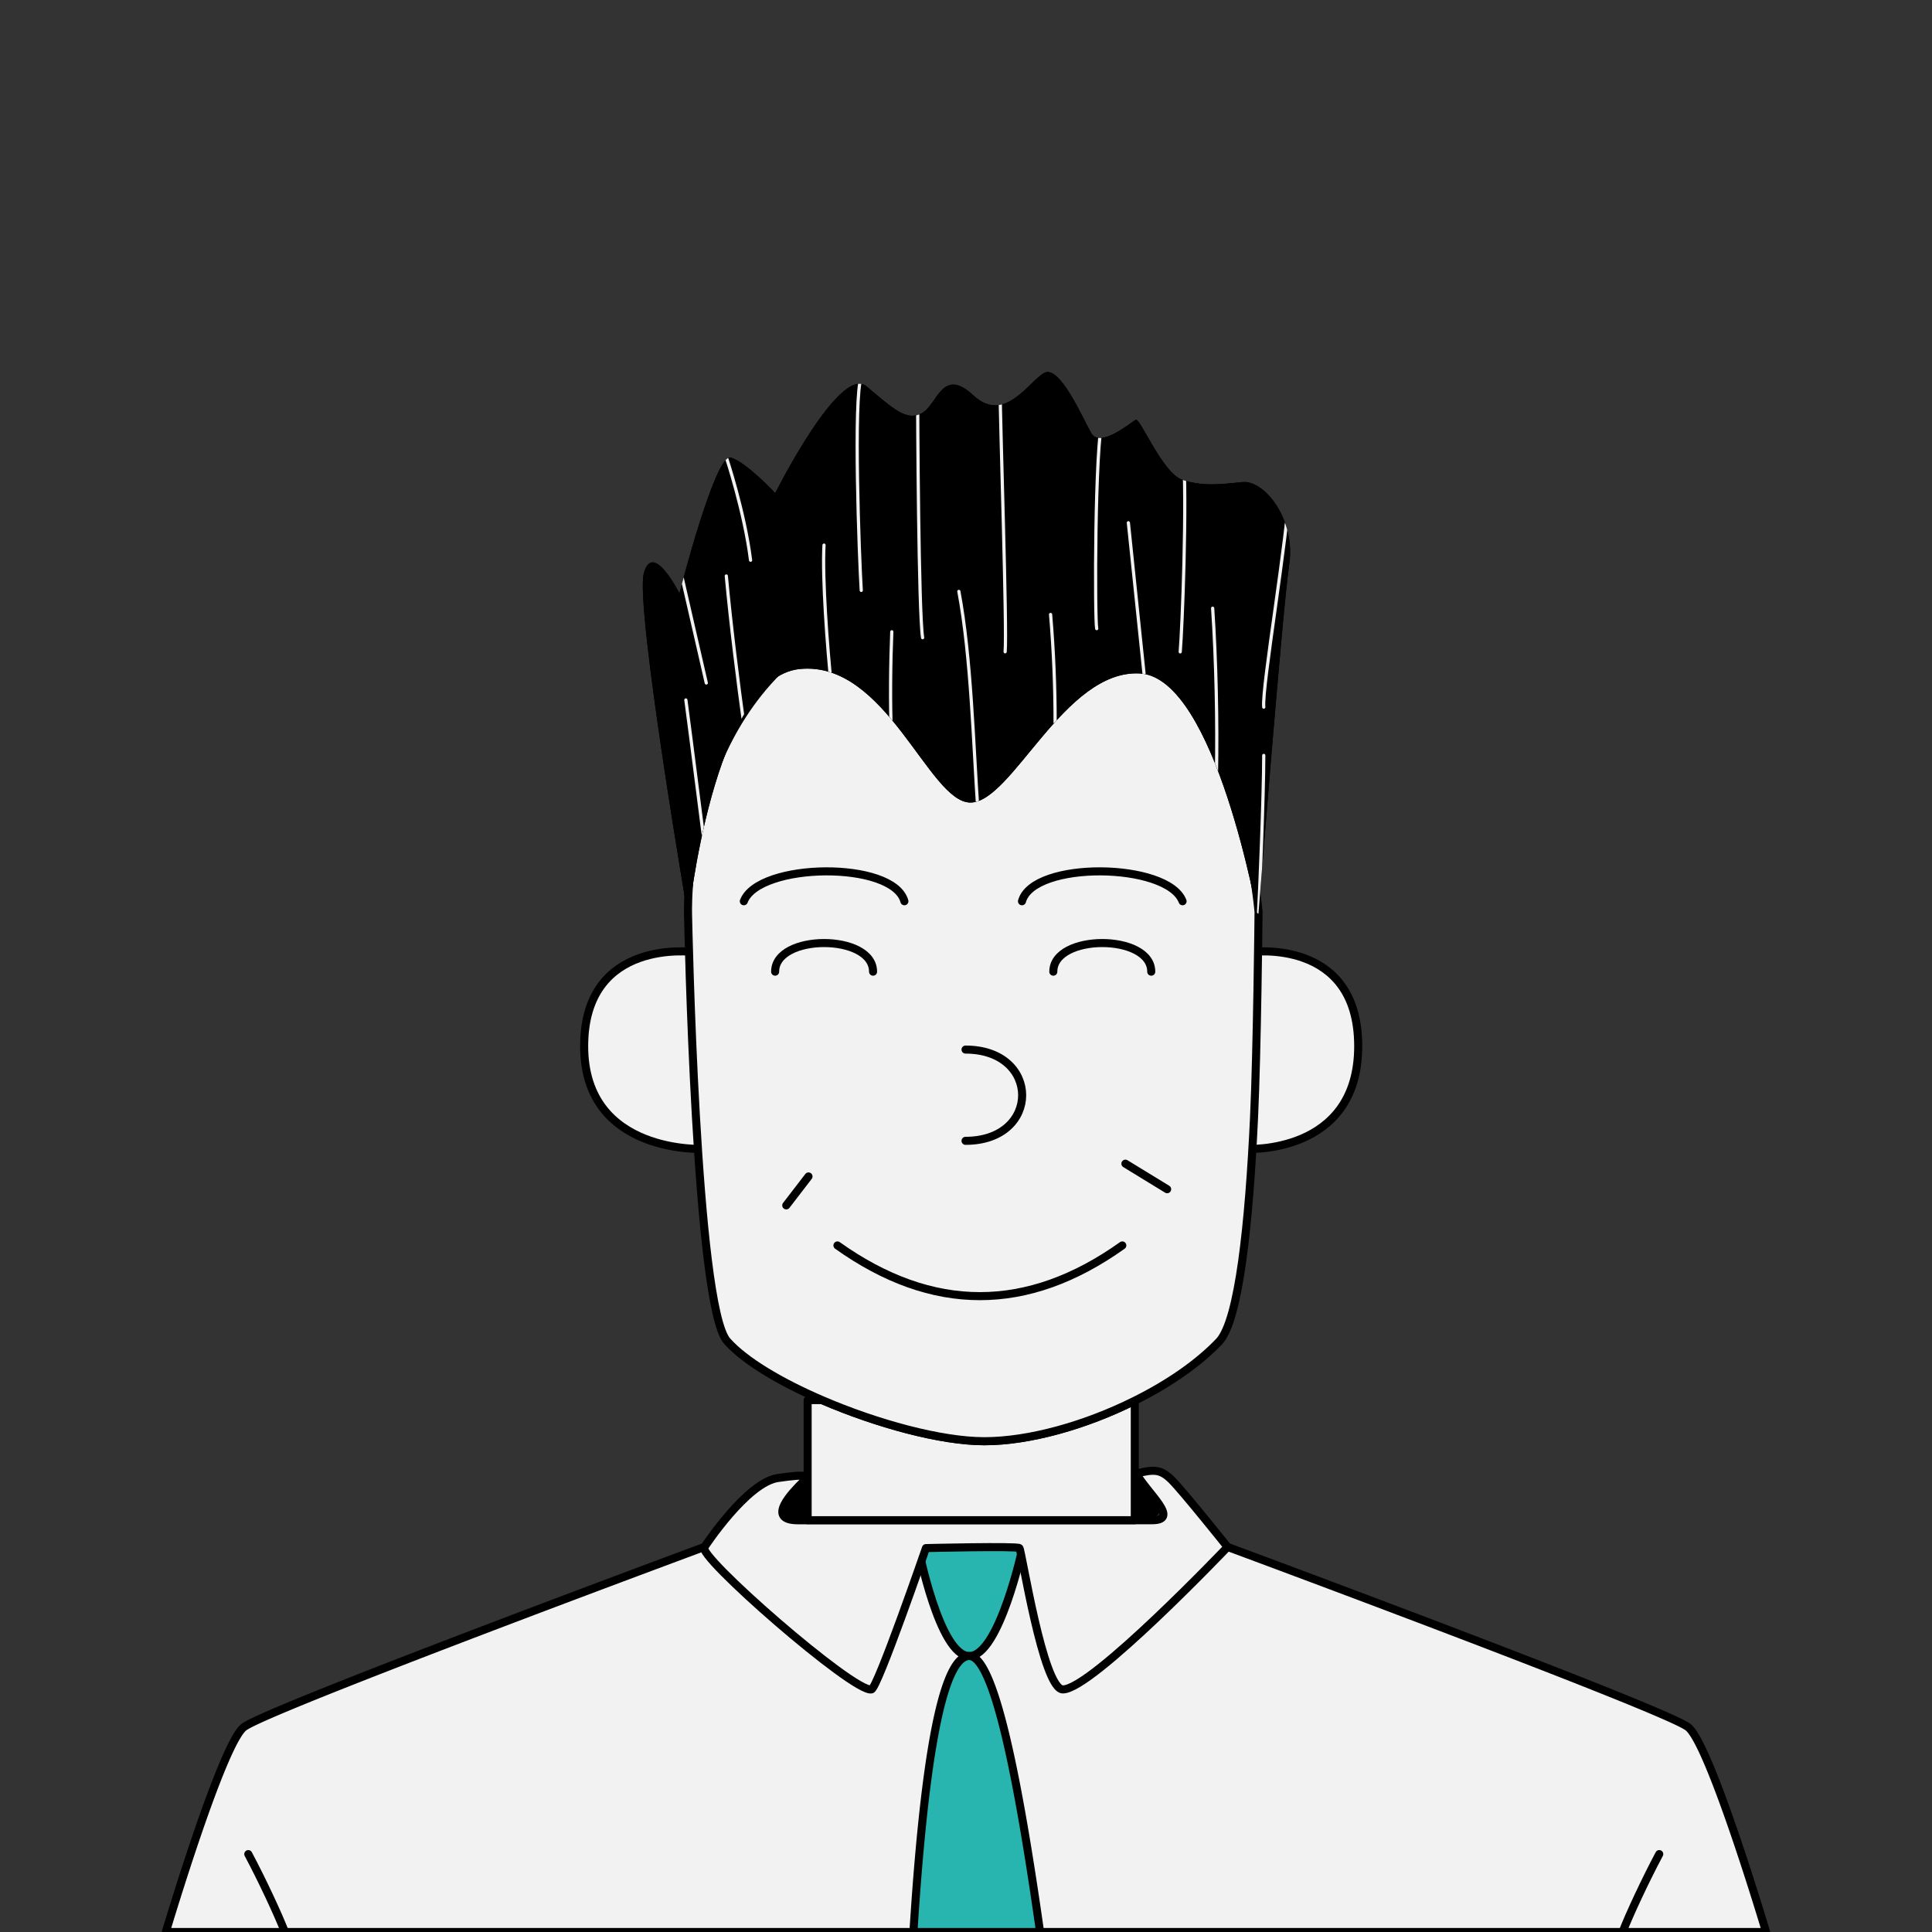 <svg xmlns="http://www.w3.org/2000/svg" xmlns:xlink="http://www.w3.org/1999/xlink" viewBox="0 0 1200 1200">
    <rect x="0" y="0" width="1200" height="1200" fill="#333333" stroke="none"/>
    <defs>
        <style>
            .cls-1,
            .cls-3,
            .cls-7 {
                fill: none;
            }

            .cls-2 {
                fill: #f2f2f2;
            }

            .cls-2,
            .cls-3,
            .cls-4,
            .cls-6 {
                stroke: #000;
                stroke-width: 5px;
            }

            .cls-2,
            .cls-3,
            .cls-4,
            .cls-6,
            .cls-7 {
                stroke-linecap: round;
                stroke-linejoin: round;
            }

            .cls-4 {
                fill: #28b4af;
            }

            .cls-5 {
                clip-path: url(#clip-path);
            }

            .cls-7 {
                stroke: #f2f2f2;
                stroke-width: 2px;
            }
        </style>
        <clipPath id="clip-path">
            <path class="cls-1"
                d="M781.41,570.36s15.2-192.14,19.35-219.79-15.21-52.53-29-51.14-24.88,2.76-37.32-1.39-26.27-38.7-29-37.32-22.12,18-27.65,8.29-19.67-42.85-29.35-37.32-24.56,31.8-43.91,13.83-22.12,5.52-31.79,11-18-2.76-34.56-16.58-56.67,66.35-56.67,66.35-18-19.36-27.65-22.12S422,368.54,422,368.54s-16.59-33.17-22.12-12.44,27.65,214.26,27.65,214.26,15.2-149.29,69.11-154.82,80.18,82.94,106.12,82.94,58.38-82.94,105.37-80.18S781.41,570.36,781.41,570.36Z" />
        </clipPath>
    </defs>
    <g id="Layer_2" data-name="Layer 2">
        <g id="Body">
            <path class="cls-2"
                d="M1096.94,1200H103.06a1.35,1.35,0,0,1,0-.18c1.49-5,34.83-116.18,48.33-127,13.82-11.06,286.13-112,286.13-112H762.43s272.31,100.9,286.13,112c13.51,10.82,46.84,122,48.33,127C1096.92,1199.94,1096.94,1200,1096.94,1200Z" />
            <path class="cls-3" d="M1007.82,1200c4.3-11.13,14.34-32.58,22.77-48.39" />
            <path class="cls-3" d="M638.78,987.12c-2.28-15.16-3.53-26.26-3.53-26.26h-65s-1.78,11.1-4.39,26.26" />
            <path class="cls-4" d="M635.25,960.86s-14.51,67.73-33.17,67.73-31.8-67.73-31.8-67.73Z" />
            <path class="cls-4"
                d="M646,1200H567.36c0-.06,0-.11,0-.18,5-79,14.66-171.23,34.69-171.23,16.85,0,32.62,91.93,43.94,171.23A1.35,1.35,0,0,1,646,1200Z" />
            <path class="cls-2"
                d="M501.64,944.27h-6c-20.61,0-2.94-17.8,2.76-23.5,4.15-4.14,4.15-5.53-15.2-2.76s-45.62,42.85-45.62,42.85c-6.38,4.13,92.61,90.66,103.67,88.47,3.84-.76,33.87-87.78,33.87-87.78s56.68-1.38,58.06,0,14.68,87.78,27,87.78c18,0,102.29-88.47,102.29-88.47s-27.64-34.56-34.55-41.47-11.06-6.91-22.12-4.15c6.91,12.44,27.64,29,9.67,29H501.17" />
            <path class="cls-3" d="M154.21,1151.61c8.43,15.81,18.46,37.26,22.76,48.39" />
            <path
                d="M719.57,936c3.8,5.86-7.87,9.58-12.92,7.55-1.81-3.72-2.28-21.38.48-21.38S716.56,928.58,719.57,936Z" />
            <path
                d="M487.52,936c-3.8,5.86,7.86,9.58,12.92,7.55,1.81-3.72,2.28-21.38-.48-21.38S490.53,928.58,487.52,936Z" />
        </g>
        <g id="Head">
            <g id="Ear">
                <path class="cls-2" d="M431,591.33s-68.17-9.27-68.17,58.47,74.75,63.82,74.75,63.82Z" />
                <path class="cls-2" d="M776.69,591.33s66.92-9.27,66.92,58.47-69.68,63.82-69.68,63.82Z" />
            </g>
            <path id="Neck" class="cls-2"
                d="M704.84,870v74.23H501.64V869.63h8.91c34.08,14.7,74,25.57,100.83,25.57C639.34,895.2,674.3,885.29,704.84,870Z" />
            <path id="Face" class="cls-2"
                d="M781.71,566.49h0c0,1.6-.89,86.66-2.78,127.12C775.8,760.69,769.5,819.48,757.45,833c-13.09,13.85-31.82,26.67-52.61,37-30.54,15.25-65.5,25.16-93.46,25.16-26.85,0-66.75-10.87-100.83-25.57C485,858.6,462.68,845.4,451.64,833c-19.44-21.82-24.25-263.47-24.25-263.49s-5.71-120.8,85.53-176.09,183.84-16.59,222.55,33.18S781.71,566.49,781.71,566.49Z" />
            <path class="cls-2" d="M520.15,773.56q88.47,63,176.94,0" />
            <path class="cls-2" d="M599.71,708.59c46.9,0,46.9-56.68,0-56.68" />
            <path class="cls-2" d="M654.23,603.53c0-23.72,60.83-23.72,60.83,0" />
            <path class="cls-2" d="M481.45,603.53c0-23.72,60.82-23.72,60.82,0" />
            <path class="cls-2" d="M462,559.79c9.24-24.16,92.72-25.37,99.74,0" />
            <path class="cls-2" d="M734.52,559.79c-9.25-24.16-92.73-25.37-99.75,0" />
            <line class="cls-3" x1="699" y1="722.77" x2="724.94" y2="738.64" />
            <line class="cls-3" x1="502.18" y1="730.71" x2="488.36" y2="748.68" />
            <g id="Hair">
                <g class="cls-5">
                    <path class="cls-6"
                        d="M781.41,570.36s15.2-192.14,19.35-219.79-15.21-52.53-29-51.14-24.88,2.76-37.32-1.39-26.27-38.7-29-37.32-22.12,18-27.65,8.29-19.67-42.85-29.35-37.32-24.56,31.8-43.91,13.83-22.12,5.52-31.79,11-18-2.76-34.56-16.58-56.67,66.35-56.67,66.35-18-19.36-27.65-22.12S422,368.54,422,368.54s-16.59-33.17-22.12-12.44,27.65,214.26,27.65,214.26,15.2-149.29,69.11-154.82,80.18,82.94,106.12,82.94,58.38-82.94,105.37-80.18S781.41,570.36,781.41,570.36Z" />
                    <path class="cls-7" d="M753.2,377.78c2.15,32.3,3,70.93,2.36,103.29" />
                    <path class="cls-7" d="M700.85,324.69l9.75,93.86" />
                    <path class="cls-7" d="M652.54,381.67q2.81,33.42,2.81,67" />
                    <path class="cls-7" d="M595.56,367.32c7.7,40.95,9,95.31,11.88,136.88" />
                    <path class="cls-7" d="M553.91,392.41c-.79,18.75-1.12,45.55-.22,64.29" />
                    <path class="cls-7" d="M511.81,338.57c-1.2,20.3,2.21,65.42,4.38,85.63" />
                    <path class="cls-7" d="M451.12,357.75c2.67,29.09,7.28,66.27,11.32,95.2" />
                    <path class="cls-7" d="M426,434.76c3.39,25.19,9.32,73,12.72,98.19" />
                    <path class="cls-7" d="M451.19,284.2s11.25,33.75,15,63.75" />
                    <line class="cls-7" x1="421.19" y1="347.95" x2="438.69" y2="424.2" />
                    <path class="cls-7" d="M534.94,234.2c-5,12.5-1.25,112.5,0,132.5" />
                    <path class="cls-7" d="M569.94,241.7c0,16.25.62,139.37,3.12,154.37" />
                    <path class="cls-7" d="M621.19,241.7c0,20,4.37,149.37,3.12,163.12" />
                    <path class="cls-7" d="M684.94,259.2c-5,17.5-5,126.25-3.75,131.25" />
                    <path class="cls-7" d="M734.94,278c2.5,35-.63,111.87-1.88,126.87" />
                    <path class="cls-7" d="M801.19,300.45c-1.25,32.5-17.5,126.25-16.25,138.75" />
                    <path class="cls-7" d="M784.94,469.2c0,25-2.71,89.57-3.23,97.29" />
                </g>
            </g>
        </g>
    </g>
</svg>